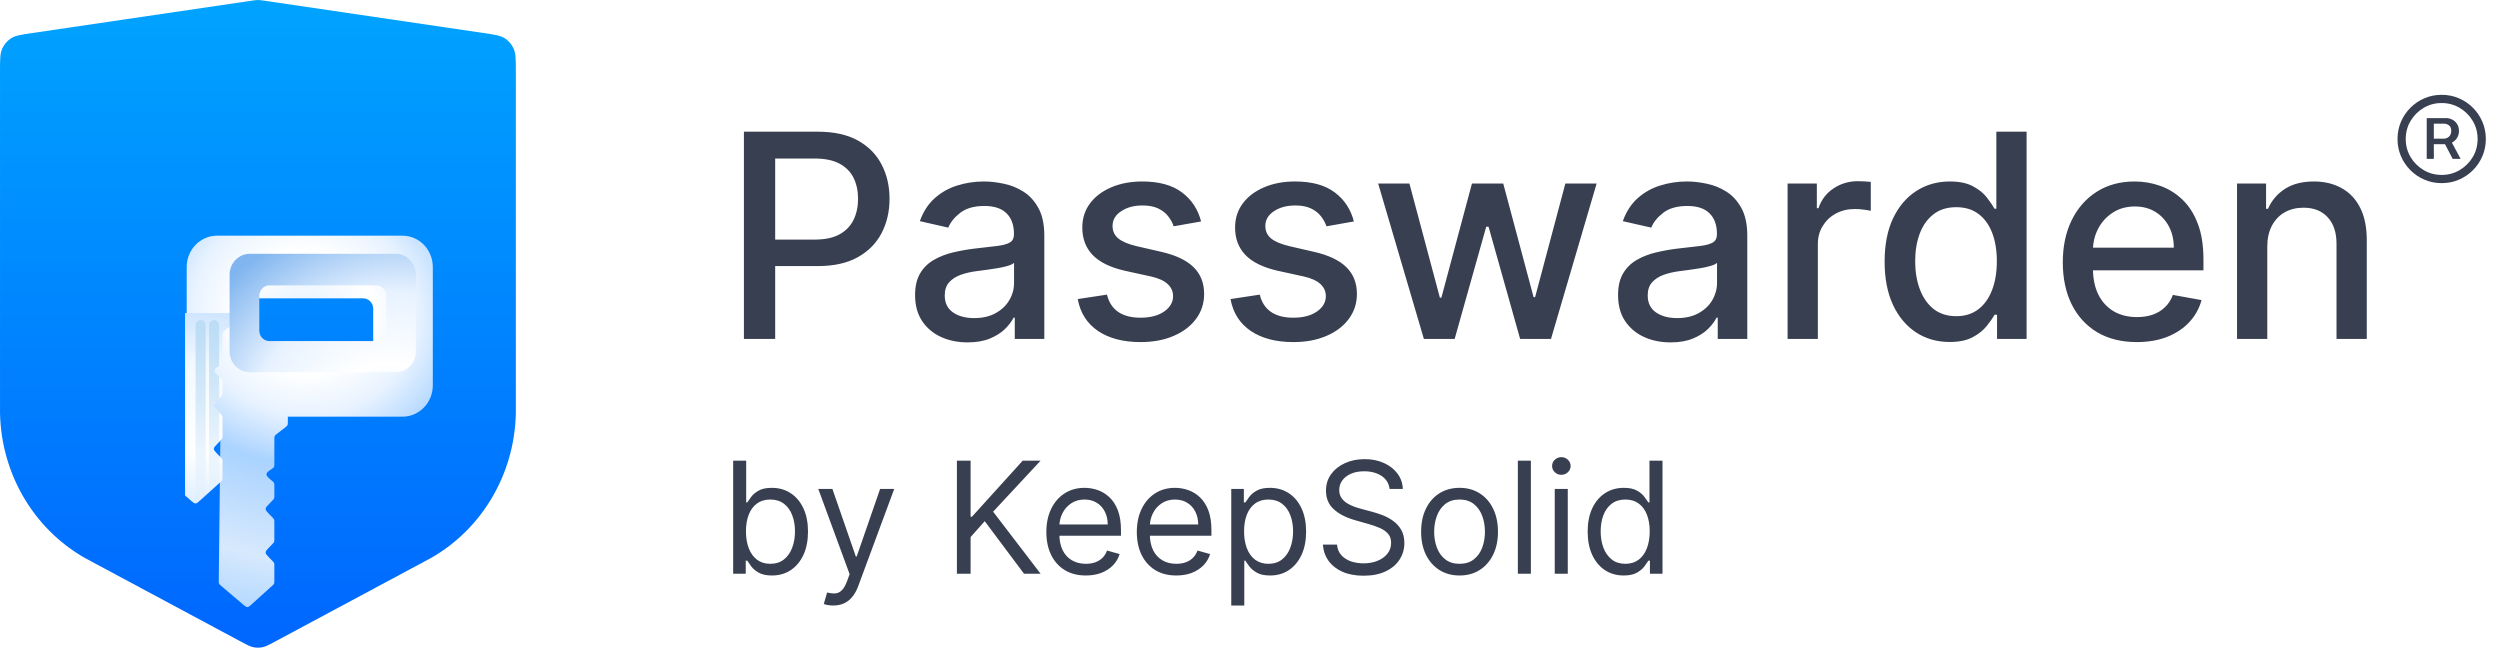 <svg width="193" height="50" viewBox="0 0 193 50" fill="none" xmlns="http://www.w3.org/2000/svg">
<path d="M20.325 0.042C20.17 0.019 20.093 0.008 20.016 0.003C19.947 -0.001 19.878 -0.001 19.809 0.003C19.732 0.008 19.654 0.019 19.5 0.042L2.505 2.548C1.617 2.678 1.173 2.744 0.839 2.965C0.545 3.16 0.312 3.438 0.166 3.766C0.001 4.139 0.001 4.602 0.001 5.527V31.436C-0.034 33.805 0.557 36.139 1.71 38.189C2.863 40.239 4.536 41.928 6.548 43.074L18.569 49.518C19.061 49.782 19.307 49.914 19.566 49.966C19.795 50.011 20.03 50.011 20.259 49.966C20.518 49.914 20.764 49.782 21.256 49.518L33.277 43.074C35.289 41.928 36.962 40.239 38.115 38.189C39.268 36.139 39.858 33.805 39.823 31.436V5.527C39.823 4.602 39.823 4.139 39.658 3.766C39.513 3.438 39.279 3.16 38.985 2.965C38.651 2.744 38.208 2.678 37.32 2.548L20.325 0.042Z" fill="url(#paint0_linear_1670_1226)"/>
<g filter="url(#filter0_ddii_1670_1226)">
<path fill-rule="evenodd" clip-rule="evenodd" d="M10.412 12.613C10.412 11.277 11.461 10.194 12.755 10.194H27.071C28.365 10.194 29.413 11.277 29.413 12.613V21.75C29.413 23.086 28.365 24.169 27.071 24.169H18.221V24.572C18.221 24.704 18.221 24.77 18.193 24.827C18.166 24.884 18.115 24.923 18.013 25.002L17.388 25.486C17.286 25.565 17.235 25.605 17.207 25.661C17.18 25.718 17.18 25.784 17.18 25.916V27.79C17.18 27.919 17.18 27.984 17.153 28.04C17.151 28.046 17.147 28.052 17.144 28.058C17.114 28.111 17.061 28.148 16.957 28.22C16.712 28.388 16.59 28.472 16.575 28.594C16.573 28.607 16.573 28.619 16.573 28.632C16.575 28.755 16.688 28.852 16.914 29.047L16.992 29.114C17.084 29.194 17.131 29.233 17.155 29.287C17.18 29.342 17.18 29.403 17.18 29.527V30.262C17.18 30.372 17.18 30.427 17.16 30.476C17.14 30.526 17.102 30.565 17.027 30.642L16.767 30.911C16.593 31.09 16.507 31.18 16.507 31.291C16.507 31.402 16.593 31.492 16.767 31.671L17.027 31.94C17.102 32.018 17.14 32.056 17.16 32.106C17.18 32.155 17.18 32.21 17.18 32.32V33.622C17.18 33.731 17.18 33.786 17.16 33.836C17.14 33.885 17.102 33.924 17.027 34.002L16.767 34.271C16.593 34.45 16.507 34.539 16.507 34.651C16.507 34.762 16.593 34.852 16.767 35.031L17.027 35.299C17.102 35.377 17.14 35.416 17.16 35.465C17.18 35.515 17.18 35.57 17.18 35.679V36.825C17.18 36.946 17.18 37.006 17.157 37.058C17.133 37.111 17.089 37.151 17.002 37.23L15.43 38.65C15.271 38.794 15.192 38.865 15.096 38.867C15.001 38.868 14.919 38.799 14.756 38.661L13.077 37.233C12.983 37.153 12.935 37.112 12.911 37.057C12.886 37.002 12.886 36.938 12.888 36.812L13.012 25.898C13.014 25.775 13.014 25.713 12.991 25.659C12.967 25.604 12.921 25.564 12.83 25.484L12.286 25.002C12.196 24.923 12.152 24.883 12.128 24.83C12.104 24.776 12.104 24.715 12.104 24.594V24.169C12.104 24.135 12.104 24.104 12.104 24.075C11.127 23.784 10.412 22.853 10.412 21.75V12.613ZM15.018 15.838C15.018 15.392 15.368 15.031 15.799 15.031H24.031C24.463 15.031 24.812 15.392 24.812 15.838V18.525C24.812 18.971 24.463 19.331 24.031 19.331H15.799C15.368 19.331 15.018 18.971 15.018 18.525V15.838Z" fill="url(#paint1_radial_1670_1226)"/>
</g>
<path d="M18.22 24.572V24.169H14.285V38.25L14.756 38.661L14.756 38.661C14.919 38.799 15 38.868 15.095 38.867C15.191 38.865 15.271 38.794 15.429 38.65L17.001 37.23L17.002 37.229C17.089 37.151 17.133 37.111 17.156 37.058C17.179 37.006 17.179 36.946 17.179 36.825V35.679C17.179 35.57 17.179 35.515 17.159 35.465C17.14 35.416 17.102 35.377 17.026 35.299L16.766 35.031C16.593 34.852 16.506 34.762 16.506 34.651C16.506 34.539 16.593 34.45 16.766 34.271L17.027 34.002C17.102 33.924 17.14 33.885 17.159 33.836C17.179 33.786 17.179 33.731 17.179 33.622V32.32C17.179 32.21 17.179 32.155 17.159 32.106C17.14 32.056 17.102 32.018 17.026 31.94L16.766 31.671C16.593 31.492 16.506 31.402 16.506 31.291C16.506 31.18 16.593 31.09 16.766 30.911L17.027 30.642C17.102 30.565 17.14 30.526 17.159 30.476C17.179 30.427 17.179 30.372 17.179 30.262V29.527C17.179 29.403 17.179 29.342 17.154 29.287C17.13 29.233 17.084 29.194 16.992 29.114L16.913 29.047C16.687 28.852 16.575 28.755 16.572 28.632C16.572 28.619 16.573 28.607 16.574 28.594C16.589 28.472 16.711 28.388 16.955 28.22L16.956 28.22C17.061 28.148 17.113 28.111 17.143 28.058C17.147 28.052 17.15 28.046 17.153 28.04C17.179 27.984 17.179 27.919 17.179 27.79V25.916C17.179 25.784 17.179 25.718 17.206 25.661C17.234 25.605 17.285 25.565 17.387 25.486L18.012 25.002C18.114 24.923 18.165 24.884 18.193 24.827C18.22 24.77 18.22 24.704 18.22 24.572Z" fill="url(#paint2_linear_1670_1226)"/>
<g filter="url(#filter1_ii_1670_1226)">
<path fill-rule="evenodd" clip-rule="evenodd" d="M14.285 12.594C13.423 12.594 12.724 13.316 12.724 14.206V20.125C12.724 21.016 13.423 21.738 14.285 21.738H25.544C26.407 21.738 27.106 21.016 27.106 20.125V14.206C27.106 13.316 26.407 12.594 25.544 12.594H14.285ZM15.799 15.031C15.367 15.031 15.018 15.392 15.018 15.838V18.525C15.018 18.971 15.367 19.331 15.799 19.331H24.037C24.468 19.331 24.818 18.971 24.818 18.525V15.838C24.818 15.392 24.468 15.031 24.037 15.031H15.799Z" fill="url(#paint3_radial_1670_1226)"/>
</g>
<path fill-rule="evenodd" clip-rule="evenodd" d="M16.919 37.305L16.139 38.01V25.244V25.11C16.139 24.887 16.314 24.707 16.529 24.707C16.745 24.707 16.919 24.887 16.919 25.11V25.244V25.513V28.245L16.689 28.404C16.544 28.504 16.533 28.719 16.667 28.834L16.919 29.052V30.754L16.583 31.101C16.481 31.206 16.481 31.376 16.583 31.481L16.919 31.829V34.113L16.583 34.461C16.481 34.565 16.481 34.736 16.583 34.841L16.919 35.188V37.305Z" fill="url(#paint4_linear_1670_1226)"/>
<path fill-rule="evenodd" clip-rule="evenodd" d="M15.878 25.244V25.11C15.878 24.887 15.703 24.707 15.487 24.707C15.271 24.707 15.097 24.887 15.097 25.11V25.244V38.871C15.16 38.871 15.22 38.847 15.267 38.804L15.878 38.242V25.513V25.244Z" fill="url(#paint5_linear_1670_1226)"/>
<path d="M57.43 26.167V10.167H63.133C64.378 10.167 65.409 10.393 66.227 10.846C67.044 11.3 67.656 11.919 68.062 12.706C68.469 13.487 68.672 14.367 68.672 15.346C68.672 16.331 68.466 17.216 68.055 18.003C67.648 18.784 67.034 19.404 66.211 19.862C65.393 20.315 64.365 20.542 63.125 20.542H59.203V18.495H62.906C63.693 18.495 64.331 18.359 64.82 18.088C65.31 17.812 65.669 17.438 65.898 16.963C66.128 16.49 66.242 15.95 66.242 15.346C66.242 14.742 66.128 14.206 65.898 13.737C65.669 13.268 65.307 12.901 64.812 12.635C64.323 12.37 63.677 12.237 62.875 12.237H59.844V26.167H57.43ZM74.699 26.432C73.939 26.432 73.251 26.292 72.637 26.01C72.022 25.724 71.535 25.31 71.176 24.768C70.822 24.227 70.644 23.562 70.644 22.776C70.644 22.099 70.775 21.542 71.035 21.104C71.296 20.667 71.647 20.32 72.09 20.065C72.533 19.81 73.027 19.617 73.574 19.487C74.121 19.357 74.678 19.258 75.246 19.19C75.965 19.107 76.548 19.039 76.996 18.987C77.444 18.93 77.769 18.838 77.973 18.713C78.176 18.588 78.277 18.385 78.277 18.104V18.049C78.277 17.367 78.085 16.838 77.699 16.463C77.319 16.088 76.751 15.901 75.996 15.901C75.21 15.901 74.59 16.076 74.137 16.424C73.689 16.768 73.379 17.151 73.207 17.573L71.012 17.073C71.272 16.344 71.652 15.755 72.152 15.307C72.658 14.854 73.238 14.526 73.894 14.323C74.551 14.115 75.241 14.01 75.965 14.01C76.444 14.01 76.952 14.068 77.488 14.182C78.03 14.292 78.535 14.495 79.004 14.792C79.478 15.088 79.866 15.513 80.168 16.065C80.47 16.612 80.621 17.323 80.621 18.198V26.167H78.34V24.526H78.246C78.095 24.828 77.868 25.125 77.566 25.417C77.264 25.708 76.876 25.951 76.402 26.143C75.928 26.336 75.361 26.432 74.699 26.432ZM75.207 24.557C75.853 24.557 76.405 24.43 76.863 24.174C77.327 23.919 77.678 23.586 77.918 23.174C78.163 22.758 78.285 22.312 78.285 21.838V20.292C78.202 20.375 78.04 20.453 77.801 20.526C77.566 20.594 77.298 20.654 76.996 20.706C76.694 20.753 76.4 20.797 76.113 20.838C75.827 20.875 75.587 20.906 75.394 20.932C74.941 20.99 74.527 21.086 74.152 21.221C73.783 21.357 73.486 21.552 73.262 21.807C73.043 22.057 72.934 22.391 72.934 22.807C72.934 23.385 73.147 23.823 73.574 24.12C74.001 24.412 74.546 24.557 75.207 24.557ZM92.725 17.096L90.607 17.471C90.519 17.201 90.378 16.943 90.186 16.698C89.998 16.453 89.743 16.253 89.42 16.096C89.097 15.94 88.693 15.862 88.209 15.862C87.547 15.862 86.995 16.01 86.553 16.307C86.11 16.599 85.889 16.977 85.889 17.44C85.889 17.841 86.037 18.164 86.334 18.409C86.631 18.654 87.11 18.854 87.772 19.01L89.678 19.448C90.782 19.703 91.605 20.096 92.147 20.628C92.688 21.159 92.959 21.849 92.959 22.698C92.959 23.417 92.751 24.057 92.334 24.62C91.922 25.177 91.347 25.615 90.607 25.932C89.873 26.25 89.022 26.409 88.053 26.409C86.709 26.409 85.613 26.122 84.764 25.549C83.915 24.971 83.394 24.151 83.201 23.088L85.459 22.745C85.6 23.333 85.889 23.779 86.326 24.081C86.764 24.378 87.334 24.526 88.037 24.526C88.803 24.526 89.415 24.367 89.873 24.049C90.331 23.727 90.561 23.333 90.561 22.87C90.561 22.495 90.42 22.18 90.139 21.924C89.863 21.669 89.438 21.477 88.865 21.346L86.834 20.901C85.714 20.646 84.886 20.24 84.35 19.682C83.818 19.125 83.553 18.419 83.553 17.565C83.553 16.857 83.751 16.237 84.147 15.706C84.542 15.175 85.089 14.76 85.787 14.463C86.485 14.162 87.284 14.01 88.186 14.01C89.482 14.01 90.503 14.292 91.248 14.854C91.993 15.412 92.485 16.159 92.725 17.096ZM104.52 17.096L102.402 17.471C102.314 17.201 102.173 16.943 101.98 16.698C101.793 16.453 101.538 16.253 101.215 16.096C100.892 15.94 100.488 15.862 100.004 15.862C99.342 15.862 98.79 16.01 98.348 16.307C97.905 16.599 97.684 16.977 97.684 17.44C97.684 17.841 97.832 18.164 98.129 18.409C98.426 18.654 98.905 18.854 99.566 19.01L101.473 19.448C102.577 19.703 103.4 20.096 103.941 20.628C104.483 21.159 104.754 21.849 104.754 22.698C104.754 23.417 104.546 24.057 104.129 24.62C103.717 25.177 103.142 25.615 102.402 25.932C101.668 26.25 100.816 26.409 99.848 26.409C98.504 26.409 97.408 26.122 96.559 25.549C95.71 24.971 95.189 24.151 94.996 23.088L97.254 22.745C97.394 23.333 97.684 23.779 98.121 24.081C98.559 24.378 99.129 24.526 99.832 24.526C100.598 24.526 101.21 24.367 101.668 24.049C102.126 23.727 102.355 23.333 102.355 22.87C102.355 22.495 102.215 22.18 101.934 21.924C101.658 21.669 101.233 21.477 100.66 21.346L98.629 20.901C97.509 20.646 96.681 20.24 96.144 19.682C95.613 19.125 95.348 18.419 95.348 17.565C95.348 16.857 95.546 16.237 95.941 15.706C96.337 15.175 96.884 14.76 97.582 14.463C98.28 14.162 99.079 14.01 99.981 14.01C101.277 14.01 102.298 14.292 103.043 14.854C103.788 15.412 104.28 16.159 104.52 17.096ZM109.924 26.167L106.393 14.167H108.807L111.158 22.979H111.275L113.635 14.167H116.049L118.393 22.94H118.51L120.846 14.167H123.26L119.736 26.167H117.354L114.916 17.503H114.736L112.299 26.167H109.924ZM128.969 26.432C128.208 26.432 127.521 26.292 126.906 26.01C126.292 25.724 125.805 25.31 125.445 24.768C125.091 24.227 124.914 23.562 124.914 22.776C124.914 22.099 125.044 21.542 125.305 21.104C125.565 20.667 125.917 20.32 126.359 20.065C126.802 19.81 127.297 19.617 127.844 19.487C128.391 19.357 128.948 19.258 129.516 19.19C130.234 19.107 130.818 19.039 131.266 18.987C131.714 18.93 132.039 18.838 132.242 18.713C132.445 18.588 132.547 18.385 132.547 18.104V18.049C132.547 17.367 132.354 16.838 131.969 16.463C131.589 16.088 131.021 15.901 130.266 15.901C129.479 15.901 128.859 16.076 128.406 16.424C127.958 16.768 127.648 17.151 127.477 17.573L125.281 17.073C125.542 16.344 125.922 15.755 126.422 15.307C126.927 14.854 127.508 14.526 128.164 14.323C128.82 14.115 129.51 14.01 130.234 14.01C130.714 14.01 131.221 14.068 131.758 14.182C132.299 14.292 132.805 14.495 133.273 14.792C133.747 15.088 134.135 15.513 134.438 16.065C134.74 16.612 134.891 17.323 134.891 18.198V26.167H132.609V24.526H132.516C132.365 24.828 132.138 25.125 131.836 25.417C131.534 25.708 131.146 25.951 130.672 26.143C130.198 26.336 129.63 26.432 128.969 26.432ZM129.477 24.557C130.122 24.557 130.674 24.43 131.133 24.174C131.596 23.919 131.948 23.586 132.188 23.174C132.432 22.758 132.555 22.312 132.555 21.838V20.292C132.471 20.375 132.31 20.453 132.07 20.526C131.836 20.594 131.568 20.654 131.266 20.706C130.964 20.753 130.669 20.797 130.383 20.838C130.096 20.875 129.857 20.906 129.664 20.932C129.211 20.99 128.797 21.086 128.422 21.221C128.052 21.357 127.755 21.552 127.531 21.807C127.313 22.057 127.203 22.391 127.203 22.807C127.203 23.385 127.417 23.823 127.844 24.12C128.271 24.412 128.815 24.557 129.477 24.557ZM138.002 26.167V14.167H140.26V16.073H140.385C140.604 15.427 140.989 14.919 141.541 14.55C142.098 14.175 142.729 13.987 143.432 13.987C143.577 13.987 143.749 13.992 143.947 14.003C144.15 14.013 144.309 14.026 144.424 14.042V16.276C144.33 16.25 144.163 16.221 143.924 16.19C143.684 16.154 143.445 16.135 143.205 16.135C142.653 16.135 142.161 16.253 141.729 16.487C141.301 16.716 140.963 17.037 140.713 17.448C140.463 17.854 140.338 18.318 140.338 18.838V26.167H138.002ZM150.508 26.401C149.539 26.401 148.674 26.154 147.914 25.659C147.159 25.159 146.565 24.448 146.133 23.526C145.706 22.599 145.492 21.487 145.492 20.19C145.492 18.893 145.708 17.784 146.141 16.862C146.578 15.94 147.177 15.234 147.938 14.745C148.698 14.255 149.56 14.01 150.523 14.01C151.268 14.01 151.867 14.135 152.32 14.385C152.779 14.63 153.133 14.917 153.383 15.245C153.638 15.573 153.836 15.862 153.977 16.112H154.117V10.167H156.453V26.167H154.172V24.299H153.977C153.836 24.555 153.633 24.846 153.367 25.174C153.107 25.503 152.747 25.789 152.289 26.034C151.831 26.279 151.237 26.401 150.508 26.401ZM151.023 24.409C151.695 24.409 152.263 24.232 152.727 23.878C153.195 23.518 153.549 23.021 153.789 22.385C154.034 21.75 154.156 21.01 154.156 20.167C154.156 19.333 154.036 18.604 153.797 17.979C153.557 17.354 153.206 16.867 152.742 16.518C152.279 16.169 151.706 15.995 151.023 15.995C150.32 15.995 149.734 16.177 149.266 16.542C148.797 16.906 148.443 17.404 148.203 18.034C147.969 18.664 147.852 19.375 147.852 20.167C147.852 20.969 147.971 21.69 148.211 22.331C148.451 22.971 148.805 23.479 149.273 23.854C149.747 24.224 150.331 24.409 151.023 24.409ZM164.959 26.409C163.777 26.409 162.758 26.156 161.904 25.651C161.055 25.141 160.399 24.424 159.936 23.503C159.477 22.576 159.248 21.49 159.248 20.245C159.248 19.016 159.477 17.932 159.936 16.995C160.399 16.057 161.045 15.325 161.873 14.8C162.706 14.273 163.68 14.01 164.795 14.01C165.472 14.01 166.128 14.122 166.764 14.346C167.399 14.57 167.969 14.922 168.475 15.401C168.98 15.88 169.378 16.503 169.67 17.268C169.962 18.029 170.107 18.953 170.107 20.042V20.87H160.568V19.12H167.818C167.818 18.505 167.693 17.961 167.443 17.487C167.193 17.008 166.842 16.63 166.389 16.354C165.941 16.078 165.415 15.94 164.811 15.94C164.154 15.94 163.581 16.102 163.092 16.424C162.607 16.742 162.232 17.159 161.967 17.674C161.706 18.185 161.576 18.74 161.576 19.338V20.706C161.576 21.508 161.717 22.19 161.998 22.753C162.285 23.315 162.683 23.745 163.193 24.042C163.704 24.333 164.3 24.479 164.982 24.479C165.425 24.479 165.829 24.417 166.193 24.292C166.558 24.162 166.873 23.969 167.139 23.713C167.404 23.458 167.607 23.143 167.748 22.768L169.959 23.167C169.782 23.818 169.464 24.388 169.006 24.878C168.553 25.362 167.982 25.74 167.295 26.01C166.613 26.276 165.834 26.409 164.959 26.409ZM175.035 19.042V26.167H172.699V14.167H174.941V16.12H175.09C175.366 15.484 175.798 14.974 176.387 14.588C176.98 14.203 177.728 14.01 178.629 14.01C179.447 14.01 180.163 14.182 180.777 14.526C181.392 14.865 181.868 15.37 182.207 16.042C182.546 16.713 182.715 17.544 182.715 18.534V26.167H180.379V18.815C180.379 17.945 180.152 17.266 179.699 16.776C179.246 16.281 178.624 16.034 177.832 16.034C177.29 16.034 176.809 16.151 176.387 16.385C175.97 16.62 175.639 16.963 175.395 17.417C175.155 17.865 175.035 18.406 175.035 19.042Z" fill="#383F50"/>
<path d="M56.6 44.292V35.564H57.605V38.786H57.691C57.765 38.672 57.867 38.528 57.998 38.351C58.131 38.172 58.321 38.013 58.569 37.874C58.819 37.732 59.157 37.661 59.583 37.661C60.134 37.661 60.62 37.799 61.04 38.074C61.461 38.35 61.789 38.74 62.025 39.246C62.26 39.752 62.378 40.349 62.378 41.036C62.378 41.729 62.26 42.33 62.025 42.839C61.789 43.344 61.462 43.736 61.044 44.015C60.627 44.29 60.145 44.428 59.6 44.428C59.179 44.428 58.843 44.358 58.59 44.219C58.337 44.077 58.142 43.917 58.006 43.738C57.87 43.556 57.765 43.405 57.691 43.286H57.571V44.292H56.6ZM57.588 41.019C57.588 41.513 57.661 41.949 57.806 42.327C57.951 42.702 58.162 42.996 58.441 43.209C58.719 43.419 59.06 43.525 59.463 43.525C59.884 43.525 60.235 43.414 60.516 43.192C60.8 42.968 61.013 42.667 61.155 42.289C61.3 41.908 61.373 41.485 61.373 41.019C61.373 40.559 61.301 40.144 61.159 39.775C61.02 39.403 60.809 39.108 60.525 38.892C60.243 38.674 59.89 38.564 59.463 38.564C59.054 38.564 58.711 38.668 58.432 38.876C58.154 39.08 57.944 39.367 57.801 39.736C57.659 40.103 57.588 40.53 57.588 41.019ZM64.33 46.746C64.159 46.746 64.007 46.732 63.874 46.704C63.74 46.678 63.648 46.653 63.597 46.627L63.853 45.74C64.097 45.803 64.313 45.826 64.5 45.809C64.688 45.792 64.854 45.708 64.999 45.557C65.147 45.41 65.282 45.169 65.404 44.837L65.591 44.326L63.171 37.746H64.262L66.069 42.962H66.137L67.944 37.746H69.034L66.256 45.246C66.131 45.584 65.976 45.864 65.791 46.086C65.607 46.31 65.392 46.476 65.148 46.584C64.907 46.692 64.634 46.746 64.33 46.746ZM73.873 44.292V35.564H74.93V39.894H75.032L78.953 35.564H80.334L76.669 39.502L80.334 44.292H79.055L76.021 40.235L74.93 41.462V44.292H73.873ZM83.829 44.428C83.198 44.428 82.654 44.289 82.197 44.01C81.742 43.729 81.391 43.337 81.144 42.834C80.9 42.329 80.778 41.74 80.778 41.07C80.778 40.4 80.9 39.809 81.144 39.297C81.391 38.783 81.735 38.383 82.175 38.096C82.619 37.806 83.136 37.661 83.727 37.661C84.067 37.661 84.404 37.718 84.737 37.831C85.069 37.945 85.371 38.13 85.644 38.385C85.917 38.638 86.134 38.974 86.296 39.391C86.458 39.809 86.539 40.323 86.539 40.934V41.36H81.494V40.49H85.516C85.516 40.121 85.442 39.792 85.295 39.502C85.15 39.212 84.942 38.983 84.673 38.816C84.406 38.648 84.09 38.564 83.727 38.564C83.326 38.564 82.979 38.664 82.687 38.863C82.397 39.059 82.174 39.314 82.018 39.63C81.862 39.945 81.783 40.283 81.783 40.644V41.224C81.783 41.718 81.869 42.137 82.039 42.481C82.212 42.822 82.452 43.081 82.759 43.26C83.066 43.437 83.423 43.525 83.829 43.525C84.093 43.525 84.332 43.488 84.545 43.414C84.761 43.337 84.947 43.224 85.103 43.073C85.259 42.919 85.38 42.729 85.465 42.502L86.437 42.775C86.335 43.104 86.163 43.394 85.921 43.644C85.68 43.891 85.381 44.084 85.026 44.224C84.671 44.36 84.272 44.428 83.829 44.428ZM90.813 44.428C90.183 44.428 89.638 44.289 89.181 44.01C88.727 43.729 88.376 43.337 88.129 42.834C87.884 42.329 87.762 41.74 87.762 41.07C87.762 40.4 87.884 39.809 88.129 39.297C88.376 38.783 88.719 38.383 89.16 38.096C89.603 37.806 90.12 37.661 90.711 37.661C91.052 37.661 91.388 37.718 91.721 37.831C92.053 37.945 92.356 38.13 92.629 38.385C92.901 38.638 93.119 38.974 93.281 39.391C93.442 39.809 93.523 40.323 93.523 40.934V41.36H88.478V40.49H92.501C92.501 40.121 92.427 39.792 92.279 39.502C92.134 39.212 91.927 38.983 91.657 38.816C91.39 38.648 91.075 38.564 90.711 38.564C90.31 38.564 89.964 38.664 89.671 38.863C89.381 39.059 89.158 39.314 89.002 39.63C88.846 39.945 88.768 40.283 88.768 40.644V41.224C88.768 41.718 88.853 42.137 89.023 42.481C89.197 42.822 89.437 43.081 89.744 43.26C90.05 43.437 90.407 43.525 90.813 43.525C91.077 43.525 91.316 43.488 91.529 43.414C91.745 43.337 91.931 43.224 92.087 43.073C92.244 42.919 92.364 42.729 92.45 42.502L93.421 42.775C93.319 43.104 93.147 43.394 92.906 43.644C92.664 43.891 92.366 44.084 92.011 44.224C91.656 44.36 91.256 44.428 90.813 44.428ZM95.053 46.746V37.746H96.025V38.786H96.144C96.218 38.672 96.32 38.528 96.451 38.351C96.585 38.172 96.775 38.013 97.022 37.874C97.272 37.732 97.61 37.661 98.036 37.661C98.587 37.661 99.073 37.799 99.494 38.074C99.914 38.35 100.242 38.74 100.478 39.246C100.714 39.752 100.832 40.349 100.832 41.036C100.832 41.729 100.714 42.33 100.478 42.839C100.242 43.344 99.915 43.736 99.498 44.015C99.08 44.29 98.599 44.428 98.053 44.428C97.633 44.428 97.296 44.358 97.043 44.219C96.79 44.077 96.596 43.917 96.46 43.738C96.323 43.556 96.218 43.405 96.144 43.286H96.059V46.746H95.053ZM96.042 41.019C96.042 41.513 96.114 41.949 96.259 42.327C96.404 42.702 96.616 42.996 96.894 43.209C97.173 43.419 97.513 43.525 97.917 43.525C98.337 43.525 98.688 43.414 98.969 43.192C99.254 42.968 99.467 42.667 99.609 42.289C99.754 41.908 99.826 41.485 99.826 41.019C99.826 40.559 99.755 40.144 99.613 39.775C99.474 39.403 99.262 39.108 98.978 38.892C98.697 38.674 98.343 38.564 97.917 38.564C97.508 38.564 97.164 38.668 96.886 38.876C96.607 39.08 96.397 39.367 96.255 39.736C96.113 40.103 96.042 40.53 96.042 41.019ZM107.275 37.746C107.224 37.314 107.016 36.979 106.653 36.74C106.289 36.502 105.843 36.383 105.315 36.383C104.928 36.383 104.59 36.445 104.3 36.57C104.013 36.695 103.789 36.867 103.627 37.086C103.468 37.304 103.388 37.553 103.388 37.831C103.388 38.064 103.444 38.265 103.555 38.432C103.668 38.597 103.813 38.735 103.989 38.846C104.165 38.954 104.35 39.043 104.543 39.114C104.737 39.182 104.914 39.238 105.076 39.28L105.962 39.519C106.19 39.579 106.442 39.661 106.721 39.766C107.002 39.871 107.271 40.015 107.526 40.197C107.785 40.376 107.998 40.606 108.165 40.887C108.333 41.168 108.417 41.513 108.417 41.922C108.417 42.394 108.293 42.82 108.046 43.201C107.802 43.581 107.444 43.884 106.972 44.108C106.504 44.333 105.934 44.445 105.263 44.445C104.638 44.445 104.097 44.344 103.64 44.142C103.185 43.941 102.827 43.66 102.566 43.299C102.308 42.938 102.161 42.519 102.127 42.042H103.218C103.246 42.371 103.357 42.644 103.55 42.86C103.746 43.073 103.994 43.232 104.292 43.337C104.593 43.439 104.917 43.49 105.263 43.49C105.667 43.49 106.029 43.425 106.35 43.294C106.671 43.161 106.925 42.976 107.113 42.74C107.3 42.502 107.394 42.224 107.394 41.905C107.394 41.615 107.313 41.38 107.151 41.198C106.989 41.016 106.776 40.868 106.512 40.755C106.248 40.641 105.962 40.542 105.656 40.456L104.582 40.15C103.9 39.954 103.36 39.674 102.962 39.31C102.565 38.947 102.366 38.471 102.366 37.883C102.366 37.394 102.498 36.968 102.762 36.604C103.029 36.238 103.387 35.954 103.836 35.752C104.288 35.547 104.792 35.445 105.349 35.445C105.911 35.445 106.411 35.546 106.849 35.748C107.286 35.947 107.633 36.219 107.888 36.566C108.147 36.912 108.283 37.306 108.298 37.746H107.275ZM112.677 44.428C112.086 44.428 111.568 44.287 111.122 44.006C110.679 43.725 110.332 43.331 110.082 42.826C109.835 42.32 109.711 41.729 109.711 41.053C109.711 40.371 109.835 39.776 110.082 39.267C110.332 38.759 110.679 38.364 111.122 38.083C111.568 37.802 112.086 37.661 112.677 37.661C113.268 37.661 113.785 37.802 114.228 38.083C114.674 38.364 115.021 38.759 115.268 39.267C115.518 39.776 115.643 40.371 115.643 41.053C115.643 41.729 115.518 42.32 115.268 42.826C115.021 43.331 114.674 43.725 114.228 44.006C113.785 44.287 113.268 44.428 112.677 44.428ZM112.677 43.525C113.126 43.525 113.495 43.41 113.785 43.179C114.075 42.949 114.289 42.647 114.429 42.272C114.568 41.897 114.637 41.49 114.637 41.053C114.637 40.615 114.568 40.208 114.429 39.83C114.289 39.452 114.075 39.147 113.785 38.914C113.495 38.681 113.126 38.564 112.677 38.564C112.228 38.564 111.859 38.681 111.569 38.914C111.279 39.147 111.065 39.452 110.926 39.83C110.787 40.208 110.717 40.615 110.717 41.053C110.717 41.49 110.787 41.897 110.926 42.272C111.065 42.647 111.279 42.949 111.569 43.179C111.859 43.41 112.228 43.525 112.677 43.525ZM118.184 35.564V44.292H117.178V35.564H118.184ZM120.026 44.292V37.746H121.032V44.292H120.026ZM120.537 36.655C120.341 36.655 120.172 36.589 120.03 36.455C119.891 36.322 119.821 36.161 119.821 35.974C119.821 35.786 119.891 35.626 120.03 35.492C120.172 35.358 120.341 35.292 120.537 35.292C120.733 35.292 120.901 35.358 121.04 35.492C121.182 35.626 121.253 35.786 121.253 35.974C121.253 36.161 121.182 36.322 121.04 36.455C120.901 36.589 120.733 36.655 120.537 36.655ZM125.345 44.428C124.8 44.428 124.318 44.29 123.901 44.015C123.483 43.736 123.156 43.344 122.92 42.839C122.685 42.33 122.567 41.729 122.567 41.036C122.567 40.349 122.685 39.752 122.92 39.246C123.156 38.74 123.484 38.35 123.905 38.074C124.325 37.799 124.811 37.661 125.362 37.661C125.788 37.661 126.125 37.732 126.372 37.874C126.622 38.013 126.813 38.172 126.943 38.351C127.077 38.528 127.18 38.672 127.254 38.786H127.339V35.564H128.345V44.292H127.374V43.286H127.254C127.18 43.405 127.075 43.556 126.939 43.738C126.803 43.917 126.608 44.077 126.355 44.219C126.102 44.358 125.766 44.428 125.345 44.428ZM125.482 43.525C125.885 43.525 126.226 43.419 126.504 43.209C126.783 42.996 126.994 42.702 127.139 42.327C127.284 41.949 127.357 41.513 127.357 41.019C127.357 40.53 127.286 40.103 127.143 39.736C127.001 39.367 126.791 39.08 126.513 38.876C126.234 38.668 125.891 38.564 125.482 38.564C125.055 38.564 124.7 38.674 124.416 38.892C124.135 39.108 123.923 39.403 123.781 39.775C123.642 40.144 123.572 40.559 123.572 41.019C123.572 41.485 123.643 41.908 123.786 42.289C123.93 42.667 124.143 42.968 124.425 43.192C124.709 43.414 125.061 43.525 125.482 43.525Z" fill="#383F50"/>
<path d="M187.343 12.263V9.118H188.851C189.01 9.118 189.164 9.157 189.311 9.233C189.462 9.307 189.585 9.418 189.682 9.566C189.781 9.711 189.831 9.89 189.831 10.103C189.831 10.316 189.78 10.501 189.678 10.657C189.578 10.81 189.45 10.928 189.294 11.01C189.141 11.093 188.982 11.134 188.817 11.134H187.649V10.704H188.672C188.817 10.704 188.946 10.652 189.06 10.55C189.176 10.445 189.235 10.296 189.235 10.103C189.235 9.904 189.176 9.762 189.06 9.677C188.946 9.591 188.821 9.549 188.685 9.549H187.892V12.263H187.343ZM189.175 10.802L189.959 12.263H189.345L188.583 10.802H189.175ZM188.497 14.138C188.026 14.138 187.584 14.05 187.172 13.874C186.76 13.698 186.398 13.454 186.085 13.141C185.773 12.829 185.529 12.466 185.352 12.055C185.176 11.643 185.088 11.201 185.088 10.729C185.088 10.258 185.176 9.816 185.352 9.404C185.529 8.992 185.773 8.63 186.085 8.317C186.398 8.005 186.76 7.76 187.172 7.584C187.584 7.408 188.026 7.32 188.497 7.32C188.969 7.32 189.411 7.408 189.823 7.584C190.235 7.76 190.597 8.005 190.909 8.317C191.222 8.63 191.466 8.992 191.642 9.404C191.818 9.816 191.906 10.258 191.906 10.729C191.906 11.201 191.818 11.643 191.642 12.055C191.466 12.466 191.222 12.829 190.909 13.141C190.597 13.454 190.235 13.698 189.823 13.874C189.411 14.05 188.969 14.138 188.497 14.138ZM188.497 13.503C189.009 13.503 189.473 13.378 189.891 13.128C190.311 12.878 190.646 12.544 190.896 12.127C191.146 11.706 191.271 11.241 191.271 10.729C191.271 10.218 191.146 9.753 190.896 9.336C190.646 8.915 190.311 8.58 189.891 8.33C189.473 8.08 189.009 7.955 188.497 7.955C187.986 7.955 187.52 8.08 187.1 8.33C186.682 8.58 186.348 8.915 186.098 9.336C185.848 9.753 185.723 10.218 185.723 10.729C185.723 11.241 185.848 11.706 186.098 12.127C186.348 12.544 186.682 12.878 187.1 13.128C187.52 13.378 187.986 13.503 188.497 13.503Z" fill="#383F50"/>
<defs>
<filter id="filter0_ddii_1670_1226" x="5.412" y="7.194" width="29.001" height="38.673" filterUnits="userSpaceOnUse" color-interpolation-filters="sRGB">
<feFlood flood-opacity="0" result="BackgroundImageFix"/>
<feColorMatrix in="SourceAlpha" type="matrix" values="0 0 0 0 0 0 0 0 0 0 0 0 0 0 0 0 0 0 127 0" result="hardAlpha"/>
<feOffset dy="2"/>
<feGaussianBlur stdDeviation="2.5"/>
<feColorMatrix type="matrix" values="0 0 0 0 0 0 0 0 0 0.122 0 0 0 0 0.254 0 0 0 0.15 0"/>
<feBlend mode="normal" in2="BackgroundImageFix" result="effect1_dropShadow_1670_1226"/>
<feColorMatrix in="SourceAlpha" type="matrix" values="0 0 0 0 0 0 0 0 0 0 0 0 0 0 0 0 0 0 127 0" result="hardAlpha"/>
<feOffset dy="2"/>
<feGaussianBlur stdDeviation="2.5"/>
<feColorMatrix type="matrix" values="0 0 0 0 0 0 0 0 0 0.122 0 0 0 0 0.254 0 0 0 0.1 0"/>
<feBlend mode="normal" in2="effect1_dropShadow_1670_1226" result="effect2_dropShadow_1670_1226"/>
<feBlend mode="normal" in="SourceGraphic" in2="effect2_dropShadow_1670_1226" result="shape"/>
<feColorMatrix in="SourceAlpha" type="matrix" values="0 0 0 0 0 0 0 0 0 0 0 0 0 0 0 0 0 0 127 0" result="hardAlpha"/>
<feOffset dx="2" dy="2"/>
<feGaussianBlur stdDeviation="2.5"/>
<feComposite in2="hardAlpha" operator="arithmetic" k2="-1" k3="1"/>
<feColorMatrix type="matrix" values="0 0 0 0 1 0 0 0 0 1 0 0 0 0 1 0 0 0 0.2 0"/>
<feBlend mode="normal" in2="shape" result="effect3_innerShadow_1670_1226"/>
<feColorMatrix in="SourceAlpha" type="matrix" values="0 0 0 0 0 0 0 0 0 0 0 0 0 0 0 0 0 0 127 0" result="hardAlpha"/>
<feOffset dx="2" dy="2"/>
<feGaussianBlur stdDeviation="2.5"/>
<feComposite in2="hardAlpha" operator="arithmetic" k2="-1" k3="1"/>
<feColorMatrix type="matrix" values="0 0 0 0 1 0 0 0 0 1 0 0 0 0 1 0 0 0 0.2 0"/>
<feBlend mode="normal" in2="effect3_innerShadow_1670_1226" result="effect4_innerShadow_1670_1226"/>
</filter>
<filter id="filter1_ii_1670_1226" x="12.724" y="12.594" width="19.382" height="14.144" filterUnits="userSpaceOnUse" color-interpolation-filters="sRGB">
<feFlood flood-opacity="0" result="BackgroundImageFix"/>
<feBlend mode="normal" in="SourceGraphic" in2="BackgroundImageFix" result="shape"/>
<feColorMatrix in="SourceAlpha" type="matrix" values="0 0 0 0 0 0 0 0 0 0 0 0 0 0 0 0 0 0 127 0" result="hardAlpha"/>
<feOffset dy="2"/>
<feGaussianBlur stdDeviation="2.5"/>
<feComposite in2="hardAlpha" operator="arithmetic" k2="-1" k3="1"/>
<feColorMatrix type="matrix" values="0 0 0 0 1 0 0 0 0 1 0 0 0 0 1 0 0 0 0.4 0"/>
<feBlend mode="normal" in2="shape" result="effect1_innerShadow_1670_1226"/>
<feColorMatrix in="SourceAlpha" type="matrix" values="0 0 0 0 0 0 0 0 0 0 0 0 0 0 0 0 0 0 127 0" result="hardAlpha"/>
<feOffset dx="5" dy="5"/>
<feGaussianBlur stdDeviation="5"/>
<feComposite in2="hardAlpha" operator="arithmetic" k2="-1" k3="1"/>
<feColorMatrix type="matrix" values="0 0 0 0 1 0 0 0 0 1 0 0 0 0 1 0 0 0 0.4 0"/>
<feBlend mode="normal" in2="effect1_innerShadow_1670_1226" result="effect2_innerShadow_1670_1226"/>
</filter>
<linearGradient id="paint0_linear_1670_1226" x1="19.912" y1="-0.019" x2="19.912" y2="50.239" gradientUnits="userSpaceOnUse">
<stop stop-color="#00A3FF"/>
<stop offset="1" stop-color="#0066FF"/>
</linearGradient>
<radialGradient id="paint1_radial_1670_1226" cx="0" cy="0" r="1" gradientUnits="userSpaceOnUse" gradientTransform="translate(19.5 16.146) rotate(97.97) scale(25.244 28.041)">
<stop stop-color="#E7F2FF"/>
<stop offset="0.188" stop-color="white"/>
<stop offset="0.314" stop-color="#E7F2FF"/>
<stop offset="0.466" stop-color="#AAD3FF"/>
<stop offset="0.754" stop-color="#D7E9FD"/>
<stop offset="1" stop-color="#A2D1FF"/>
</radialGradient>
<linearGradient id="paint2_linear_1670_1226" x1="16.222" y1="24.125" x2="16.022" y2="45.436" gradientUnits="userSpaceOnUse">
<stop stop-color="#CFE5FF"/>
<stop offset="0.193" stop-color="#F4F9FF"/>
<stop offset="0.506" stop-color="white"/>
<stop offset="1" stop-color="#AAD3FF"/>
</linearGradient>
<radialGradient id="paint3_radial_1670_1226" cx="0" cy="0" r="1" gradientUnits="userSpaceOnUse" gradientTransform="translate(24.636 25.25) rotate(-119.404) scale(16.644 18.572)">
<stop stop-color="#E7F2FF"/>
<stop offset="0.243" stop-color="white"/>
<stop offset="0.567" stop-color="#E7F2FF"/>
<stop offset="0.953" stop-color="#80B5EF"/>
</radialGradient>
<linearGradient id="paint4_linear_1670_1226" x1="16.529" y1="24.707" x2="16.529" y2="38.682" gradientUnits="userSpaceOnUse">
<stop stop-color="#BCDDF5"/>
<stop offset="1" stop-color="#BBDCF6" stop-opacity="0"/>
</linearGradient>
<linearGradient id="paint5_linear_1670_1226" x1="15.487" y1="24.707" x2="15.487" y2="38.871" gradientUnits="userSpaceOnUse">
<stop stop-color="#BCDDF5"/>
<stop offset="1" stop-color="#BBDCF6" stop-opacity="0"/>
</linearGradient>
</defs>
</svg>
